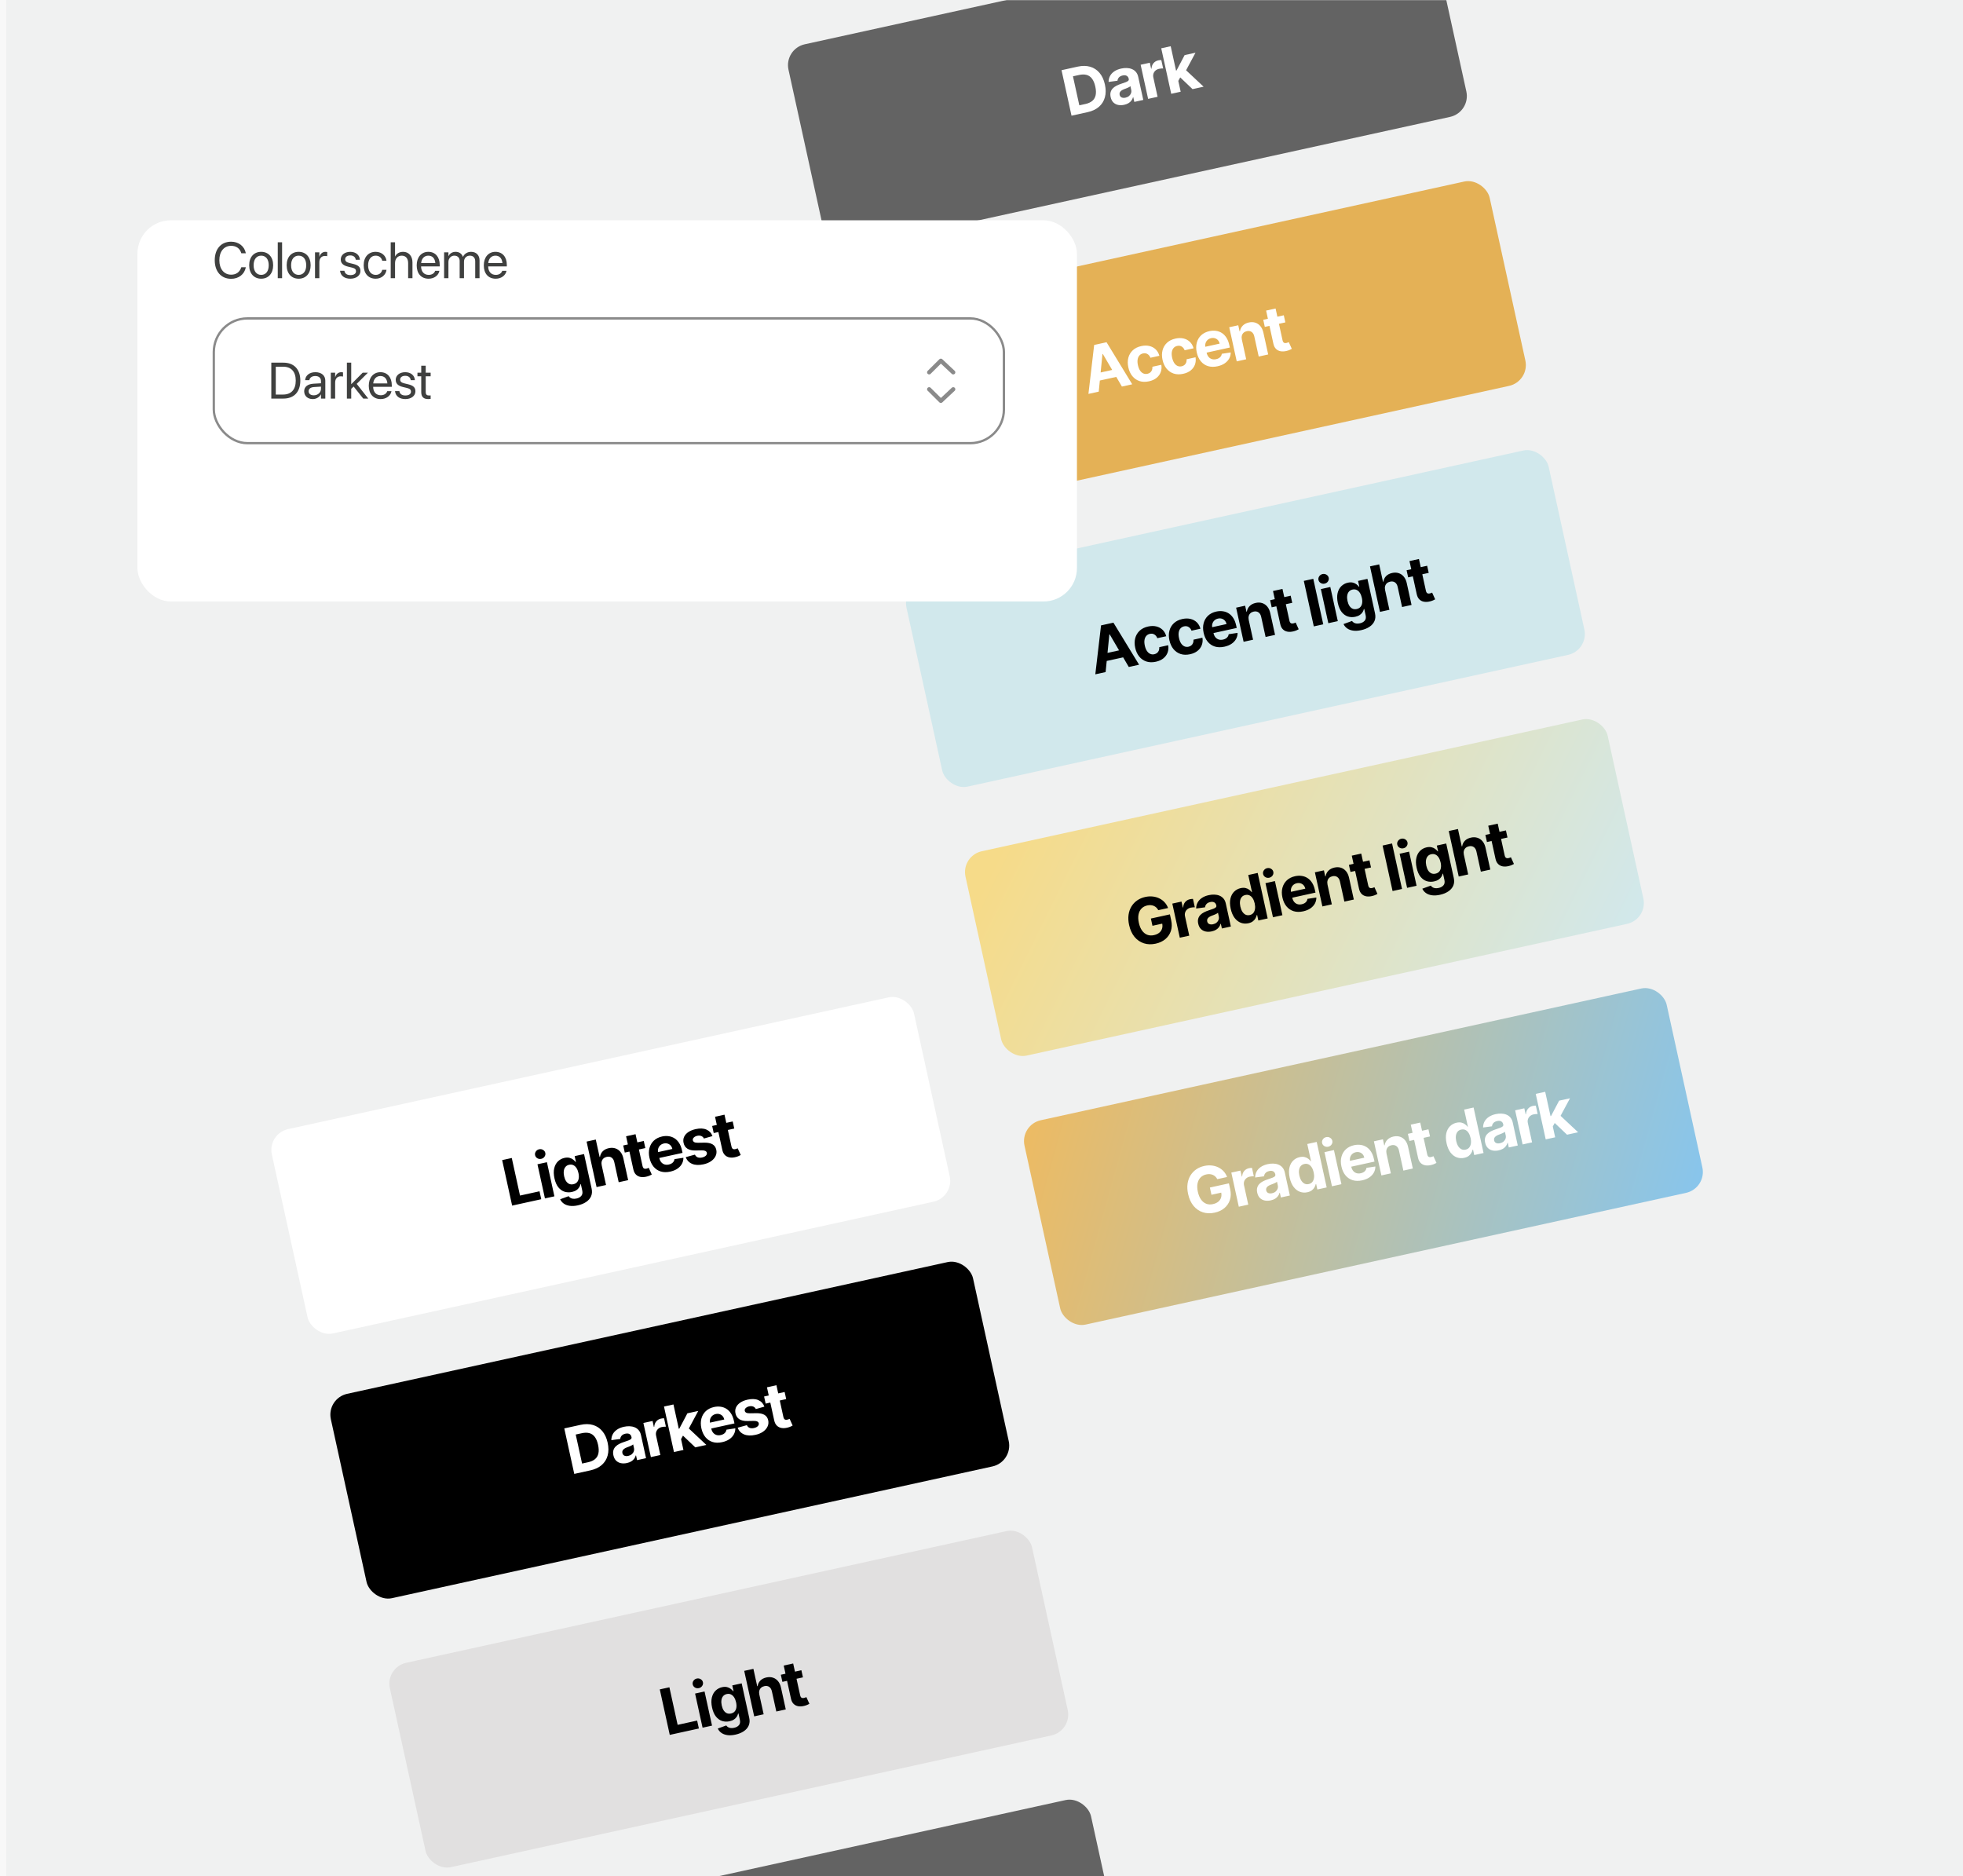 <svg width="1557" height="1488" viewBox="0 0 1557 1488" fill="none" xmlns="http://www.w3.org/2000/svg">
<g clip-path="url(#clip0_433_2493)">
<rect width="5416" height="41182" transform="translate(-1956 -3459)" fill="#F8F8F8"/>
<rect x="5" y="-3" width="1552" height="1496" fill="#F0F1F1"/>
<mask id="mask0_433_2493" style="mask-type:alpha" maskUnits="userSpaceOnUse" x="-140" y="0" width="1988" height="1490">
<rect x="-140" width="1988" height="1489.5" fill="#FAF9F9"/>
</mask>
<g mask="url(#mask0_433_2493)">
<rect x="621.781" y="38.749" width="521.474" height="165.923" rx="16.931" transform="rotate(-12.373 621.781 38.749)" fill="#636363"/>
<rect x="715.381" y="465.423" width="521.474" height="165.923" rx="16.931" transform="rotate(-12.373 715.381 465.423)" fill="#D1E8EC"/>
<rect x="668.581" y="252.086" width="521.474" height="165.923" rx="16.931" transform="rotate(-12.373 668.581 252.086)" fill="#E4B156"/>
<rect x="808.981" y="892.093" width="521.474" height="165.923" rx="16.931" transform="rotate(-12.373 808.981 892.093)" fill="url(#paint0_linear_433_2493)"/>
<rect x="762.181" y="678.756" width="521.474" height="165.923" rx="16.931" transform="rotate(-12.373 762.181 678.756)" fill="url(#paint1_linear_433_2493)"/>
<path d="M862.688 88.94L849.897 91.746L841.981 55.664L854.878 52.834C858.507 52.038 861.79 52.075 864.726 52.945C867.66 53.804 870.126 55.423 872.126 57.804C874.137 60.182 875.554 63.244 876.376 66.991C877.2 70.749 877.198 74.135 876.37 77.148C875.553 80.159 873.982 82.677 871.656 84.701C869.342 86.723 866.352 88.136 862.688 88.94ZM856.092 83.536L860.937 82.473C863.192 81.978 865.001 81.163 866.365 80.027C867.737 78.876 868.626 77.37 869.03 75.509C869.443 73.633 869.355 71.35 868.765 68.66C868.18 65.994 867.308 63.902 866.15 62.383C865.004 60.862 863.574 59.87 861.86 59.409C860.146 58.948 858.162 58.965 855.907 59.46L851.044 60.526L856.092 83.536ZM891.696 83.112C889.969 83.491 888.365 83.529 886.883 83.226C885.398 82.912 884.132 82.247 883.085 81.234C882.047 80.206 881.332 78.799 880.94 77.014C880.61 75.51 880.609 74.187 880.937 73.044C881.265 71.901 881.837 70.914 882.651 70.083C883.466 69.252 884.444 68.545 885.584 67.962C886.736 67.377 887.967 66.873 889.278 66.45C890.816 65.941 892.051 65.51 892.983 65.157C893.913 64.793 894.563 64.417 894.933 64.028C895.303 63.639 895.425 63.157 895.299 62.581L895.275 62.475C895.031 61.36 894.489 60.574 893.65 60.117C892.823 59.659 891.77 59.57 890.489 59.851C889.139 60.147 888.13 60.682 887.462 61.456C886.792 62.219 886.426 63.075 886.364 64.024L879.298 64.983C879.29 63.262 879.671 61.688 880.442 60.264C881.21 58.827 882.34 57.607 883.831 56.602C885.331 55.584 887.161 54.838 889.322 54.364C890.826 54.034 892.303 53.894 893.755 53.945C895.218 53.994 896.565 54.27 897.797 54.776C899.04 55.279 900.1 56.044 900.977 57.07C901.852 58.084 902.466 59.396 902.819 61.005L906.823 79.258L899.706 80.819L898.882 77.067L898.671 77.113C898.422 78.054 898.004 78.927 897.418 79.733C896.829 80.527 896.063 81.218 895.121 81.806C894.177 82.383 893.035 82.818 891.696 83.112ZM892.709 77.461C893.813 77.218 894.74 76.787 895.491 76.167C896.238 75.535 896.77 74.791 897.087 73.933C897.404 73.076 897.458 72.172 897.249 71.22L896.619 68.348C896.418 68.553 896.126 68.764 895.743 68.984C895.369 69.189 894.942 69.4 894.46 69.616C893.975 69.821 893.49 70.02 893.002 70.213C892.513 70.394 892.069 70.559 891.671 70.708C890.818 71.031 890.094 71.405 889.498 71.831C888.902 72.257 888.475 72.751 888.216 73.312C887.955 73.862 887.902 74.489 888.057 75.194C888.281 76.216 888.822 76.916 889.681 77.294C890.548 77.657 891.558 77.713 892.709 77.461ZM910.662 78.416L904.725 51.354L912.002 49.758L913.037 54.48L913.319 54.418C913.444 52.63 913.994 51.18 914.969 50.067C915.941 48.943 917.184 48.215 918.7 47.882C919.075 47.8 919.486 47.734 919.931 47.686C920.376 47.638 920.772 47.618 921.118 47.629L922.579 54.288C922.204 54.26 921.696 54.273 921.055 54.327C920.415 54.382 919.836 54.465 919.319 54.579C918.215 54.821 917.281 55.278 916.518 55.95C915.763 56.608 915.226 57.416 914.907 58.372C914.599 59.326 914.566 60.355 914.809 61.459L918.167 76.769L910.662 78.416ZM934.07 65.119L932.113 56.112L933.205 55.872L939.62 43.699L948.236 41.809L939.574 57.965L937.794 58.355L934.07 65.119ZM928.978 74.398L921.063 38.315L928.568 36.669L936.483 72.751L928.978 74.398ZM945.892 70.687L935.342 60.648L939.183 54.247L954.683 68.759L945.892 70.687Z" fill="white"/>
<path d="M876.95 533.017L868.775 534.811L873.316 495.996L883.147 493.839L903.501 527.193L895.326 528.986L880.181 503.132L879.899 503.194L876.95 533.017ZM873.328 518.947L892.637 514.711L893.944 520.666L874.634 524.902L873.328 518.947ZM916.801 524.829C914.03 525.437 911.516 525.373 909.262 524.636C907.017 523.885 905.129 522.576 903.599 520.708C902.081 518.837 901.021 516.534 900.421 513.797C899.813 511.025 899.814 508.477 900.424 506.151C901.044 503.812 902.217 501.837 903.944 500.227C905.669 498.605 907.9 497.494 910.636 496.894C912.997 496.376 915.159 496.351 917.12 496.82C919.082 497.288 920.75 498.184 922.123 499.508C923.497 500.831 924.466 502.527 925.03 504.595L917.948 506.148C917.452 504.841 916.685 503.871 915.647 503.237C914.619 502.588 913.417 502.415 912.043 502.716C910.88 502.971 909.934 503.511 909.204 504.336C908.483 505.147 908.013 506.204 907.794 507.508C907.576 508.811 907.653 510.315 908.027 512.018C908.405 513.745 908.962 515.161 909.698 516.268C910.444 517.372 911.322 518.146 912.33 518.59C913.339 519.033 914.424 519.127 915.587 518.872C916.445 518.684 917.175 518.339 917.779 517.837C918.395 517.333 918.852 516.697 919.152 515.93C919.461 515.148 919.581 514.266 919.513 513.284L926.596 511.73C926.932 513.823 926.767 515.767 926.103 517.563C925.447 519.344 924.335 520.868 922.766 522.136C921.198 523.403 919.209 524.301 916.801 524.829ZM943.936 518.877C941.164 519.485 938.65 519.42 936.396 518.684C934.151 517.933 932.263 516.624 930.733 514.756C929.215 512.885 928.156 510.581 927.555 507.845C926.947 505.073 926.948 502.524 927.558 500.199C928.178 497.86 929.351 495.885 931.078 494.275C932.803 492.653 935.034 491.542 937.771 490.942C940.131 490.424 942.293 490.399 944.254 490.867C946.216 491.336 947.884 492.232 949.257 493.555C950.631 494.879 951.6 496.575 952.165 498.642L945.082 500.196C944.586 498.889 943.819 497.918 942.781 497.284C941.753 496.636 940.551 496.462 939.177 496.764C938.014 497.019 937.068 497.559 936.338 498.384C935.617 499.194 935.147 500.252 934.928 501.555C934.71 502.859 934.787 504.362 935.161 506.065C935.539 507.792 936.096 509.209 936.832 510.315C937.579 511.42 938.456 512.193 939.465 512.637C940.473 513.081 941.558 513.175 942.721 512.92C943.579 512.732 944.309 512.387 944.913 511.885C945.529 511.381 945.987 510.745 946.286 509.977C946.595 509.196 946.715 508.314 946.647 507.331L953.73 505.778C954.066 507.87 953.901 509.815 953.237 511.61C952.581 513.391 951.469 514.916 949.9 516.183C948.332 517.45 946.343 518.348 943.936 518.877ZM971.175 512.901C968.392 513.512 965.872 513.473 963.616 512.786C961.369 512.085 959.478 510.814 957.941 508.972C956.402 507.118 955.319 504.764 954.693 501.91C954.082 499.126 954.087 496.565 954.706 494.225C955.326 491.886 956.487 489.913 958.191 488.309C959.907 486.701 962.092 485.606 964.746 485.024C966.531 484.632 968.257 484.555 969.921 484.793C971.596 485.017 973.133 485.572 974.534 486.459C975.947 487.343 977.166 488.578 978.19 490.163C979.213 491.736 979.976 493.674 980.481 495.976L980.933 498.037L958.082 503.05L957.062 498.399L972.848 494.936C972.611 493.855 972.166 492.949 971.513 492.219C970.861 491.488 970.066 490.979 969.129 490.692C968.201 490.391 967.191 490.36 966.099 490.6C964.959 490.849 964.007 491.335 963.242 492.057C962.486 492.765 961.958 493.613 961.658 494.602C961.356 495.579 961.316 496.604 961.538 497.675L962.509 502.097C962.802 503.436 963.303 504.539 964.01 505.406C964.729 506.27 965.604 506.866 966.636 507.193C967.669 507.521 968.813 507.547 970.07 507.271C970.904 507.088 971.641 506.803 972.283 506.416C972.924 506.029 973.44 505.547 973.83 504.969C974.221 504.391 974.47 503.733 974.579 502.995L981.621 501.93C981.635 503.675 981.232 505.29 980.413 506.775C979.603 508.245 978.416 509.515 976.853 510.584C975.3 511.639 973.407 512.411 971.175 512.901ZM990.467 491.717L993.899 507.362L986.394 509.008L980.457 481.947L987.61 480.378L988.658 485.152L988.975 485.083C989.229 483.377 989.96 481.912 991.168 480.687C992.374 479.449 993.981 478.611 995.99 478.17C997.869 477.758 999.598 477.809 1001.18 478.325C1002.75 478.841 1004.1 479.777 1005.21 481.134C1006.32 482.479 1007.1 484.203 1007.56 486.305L1011.34 503.536L1003.84 505.182L1000.35 489.29C999.998 487.632 999.292 486.432 998.231 485.693C997.167 484.941 995.884 484.73 994.38 485.06C993.37 485.282 992.525 485.695 991.845 486.299C991.177 486.901 990.717 487.667 990.466 488.596C990.223 489.511 990.224 490.552 990.467 491.717ZM1023.73 472.454L1024.97 478.092L1008.67 481.667L1007.43 476.029L1023.73 472.454ZM1009.71 468.734L1017.22 467.087L1022.75 492.317C1022.9 493.01 1023.13 493.527 1023.42 493.868C1023.72 494.198 1024.07 494.397 1024.48 494.468C1024.9 494.535 1025.36 494.514 1025.87 494.403C1026.22 494.326 1026.57 494.219 1026.9 494.083C1027.24 493.935 1027.5 493.823 1027.68 493.747L1030.09 499.073C1029.74 499.273 1029.24 499.524 1028.59 499.826C1027.94 500.14 1027.14 500.421 1026.17 500.67C1024.38 501.138 1022.74 501.245 1021.26 500.991C1019.78 500.736 1018.54 500.109 1017.54 499.111C1016.53 498.113 1015.84 496.726 1015.46 494.95L1009.71 468.734ZM1041.66 459.066L1049.57 495.148L1042.07 496.795L1034.15 460.713L1041.66 459.066ZM1053.6 494.265L1047.67 467.203L1055.17 465.557L1061.11 492.618L1053.6 494.265ZM1050.67 462.888C1049.55 463.132 1048.52 462.972 1047.56 462.408C1046.6 461.829 1046.01 461.016 1045.78 459.971C1045.56 458.937 1045.76 457.964 1046.38 457.052C1047.01 456.125 1047.89 455.539 1049 455.294C1050.12 455.049 1051.15 455.217 1052.11 455.796C1053.07 456.36 1053.66 457.16 1053.89 458.193C1054.12 459.238 1053.92 460.225 1053.28 461.152C1052.66 462.064 1051.79 462.643 1050.67 462.888ZM1079.68 499.772C1077.25 500.306 1075.09 500.428 1073.2 500.14C1071.33 499.861 1069.76 499.264 1068.49 498.349C1067.22 497.434 1066.27 496.299 1065.65 494.945L1072.39 492.488C1072.72 492.982 1073.17 493.414 1073.73 493.783C1074.29 494.152 1074.98 494.396 1075.79 494.513C1076.62 494.639 1077.58 494.582 1078.67 494.342C1080.3 493.984 1081.56 493.29 1082.44 492.259C1083.34 491.238 1083.58 489.799 1083.18 487.943L1082.09 482.993L1081.77 483.062C1081.61 483.886 1081.27 484.705 1080.76 485.519C1080.25 486.333 1079.52 487.064 1078.58 487.714C1077.64 488.363 1076.46 488.845 1075.02 489.16C1072.99 489.605 1071.04 489.541 1069.16 488.968C1067.3 488.38 1065.66 487.219 1064.24 485.486C1062.84 483.738 1061.81 481.367 1061.15 478.371C1060.48 475.306 1060.42 472.636 1060.96 470.361C1061.51 468.087 1062.5 466.257 1063.93 464.872C1065.38 463.484 1067.09 462.573 1069.08 462.137C1070.59 461.805 1071.92 461.785 1073.05 462.077C1074.18 462.358 1075.15 462.812 1075.94 463.439C1076.73 464.052 1077.38 464.685 1077.88 465.338L1078.17 465.276L1077.17 460.731L1084.62 459.096L1090.62 486.422C1091.12 488.724 1090.98 490.774 1090.19 492.572C1089.41 494.37 1088.1 495.875 1086.27 497.088C1084.46 498.311 1082.26 499.205 1079.68 499.772ZM1076.16 483C1077.37 482.735 1078.33 482.211 1079.03 481.429C1079.74 480.633 1080.2 479.622 1080.4 478.396C1080.61 477.157 1080.54 475.744 1080.19 474.158C1079.84 472.573 1079.32 471.247 1078.61 470.182C1077.91 469.106 1077.07 468.337 1076.08 467.877C1075.09 467.416 1073.99 467.319 1072.78 467.584C1071.55 467.855 1070.58 468.417 1069.88 469.272C1069.18 470.116 1068.74 471.172 1068.57 472.442C1068.39 473.712 1068.47 475.116 1068.81 476.655C1069.15 478.217 1069.66 479.52 1070.35 480.564C1071.04 481.594 1071.87 482.328 1072.84 482.768C1073.82 483.193 1074.93 483.271 1076.16 483ZM1098.62 467.991L1102.05 483.636L1094.55 485.283L1086.63 449.201L1093.93 447.6L1096.95 461.396L1097.27 461.326C1097.53 459.595 1098.24 458.127 1099.41 456.924C1100.57 455.709 1102.18 454.876 1104.23 454.425C1106.11 454.013 1107.84 454.065 1109.42 454.58C1111 455.081 1112.35 456.01 1113.46 457.367C1114.58 458.71 1115.37 460.439 1115.82 462.556L1119.6 479.787L1112.09 481.433L1108.61 465.542C1108.25 463.871 1107.55 462.666 1106.49 461.926C1105.44 461.184 1104.15 460.98 1102.62 461.315C1101.6 461.539 1100.74 461.955 1100.05 462.562C1099.37 463.167 1098.9 463.935 1098.64 464.867C1098.38 465.784 1098.38 466.826 1098.62 467.991ZM1131.98 448.707L1133.22 454.345L1116.92 457.92L1115.68 452.282L1131.98 448.707ZM1117.96 444.987L1125.47 443.341L1131 468.57C1131.15 469.263 1131.38 469.78 1131.67 470.121C1131.97 470.451 1132.32 470.651 1132.73 470.721C1133.15 470.789 1133.61 470.767 1134.12 470.656C1134.47 470.579 1134.82 470.472 1135.15 470.336C1135.49 470.188 1135.75 470.076 1135.93 470L1138.34 475.326C1137.99 475.526 1137.49 475.777 1136.84 476.079C1136.19 476.393 1135.39 476.674 1134.42 476.923C1132.63 477.391 1130.99 477.498 1129.51 477.245C1128.03 476.989 1126.79 476.362 1125.79 475.364C1124.78 474.366 1124.09 472.979 1123.71 471.203L1117.96 444.987Z" fill="black"/>
<path d="M871.494 310.61L863.319 312.403L867.86 273.589L877.691 271.432L898.045 304.786L889.87 306.579L874.725 280.725L874.444 280.787L871.494 310.61ZM867.872 296.539L887.182 292.303L888.488 298.258L869.179 302.494L867.872 296.539ZM911.346 302.422C908.574 303.03 906.061 302.966 903.806 302.229C901.561 301.478 899.674 300.169 898.143 298.301C896.625 296.43 895.566 294.127 894.965 291.39C894.357 288.618 894.358 286.069 894.969 283.744C895.588 281.405 896.761 279.43 898.489 277.82C900.213 276.198 902.444 275.087 905.181 274.487C907.542 273.969 909.703 273.944 911.665 274.413C913.626 274.881 915.294 275.777 916.668 277.101C918.041 278.424 919.011 280.12 919.575 282.187L912.492 283.741C911.996 282.434 911.229 281.464 910.192 280.829C909.163 280.181 907.962 280.008 906.587 280.309C905.425 280.564 904.478 281.104 903.748 281.929C903.027 282.74 902.557 283.797 902.339 285.101C902.12 286.404 902.197 287.908 902.571 289.611C902.95 291.337 903.507 292.754 904.242 293.861C904.989 294.965 905.867 295.739 906.875 296.182C907.883 296.626 908.969 296.72 910.132 296.465C910.989 296.277 911.72 295.932 912.324 295.43C912.939 294.926 913.397 294.29 913.696 293.522C914.005 292.741 914.125 291.859 914.058 290.876L921.14 289.323C921.476 291.416 921.312 293.36 920.647 295.155C919.991 296.937 918.879 298.461 917.311 299.728C915.742 300.996 913.754 301.894 911.346 302.422ZM938.48 296.469C935.708 297.077 933.195 297.013 930.941 296.277C928.695 295.526 926.808 294.216 925.278 292.348C923.759 290.478 922.7 288.174 922.1 285.437C921.491 282.666 921.493 280.117 922.103 277.792C922.722 275.452 923.895 273.478 925.623 271.868C927.348 270.246 929.578 269.135 932.315 268.534C934.676 268.016 936.837 267.992 938.799 268.46C940.76 268.928 942.428 269.824 943.802 271.148C945.176 272.472 946.145 274.167 946.709 276.235L939.626 277.789C939.13 276.482 938.364 275.511 937.326 274.877C936.297 274.229 935.096 274.055 933.722 274.357C932.559 274.612 931.612 275.152 930.882 275.977C930.161 276.787 929.692 277.844 929.473 279.148C929.254 280.452 929.332 281.955 929.705 283.658C930.084 285.385 930.641 286.802 931.376 287.908C932.123 289.012 933.001 289.786 934.009 290.23C935.017 290.673 936.103 290.768 937.266 290.513C938.123 290.324 938.854 289.98 939.458 289.478C940.073 288.973 940.531 288.337 940.83 287.57C941.139 286.788 941.259 285.906 941.192 284.924L948.274 283.37C948.61 285.463 948.446 287.407 947.781 289.203C947.125 290.984 946.013 292.508 944.445 293.776C942.876 295.043 940.888 295.941 938.48 296.469ZM965.72 290.494C962.936 291.104 960.416 291.066 958.161 290.379C955.914 289.678 954.022 288.406 952.486 286.564C950.946 284.711 949.864 282.357 949.238 279.503C948.627 276.719 948.631 274.157 949.251 271.818C949.87 269.478 951.032 267.506 952.735 265.901C954.451 264.294 956.636 263.199 959.291 262.617C961.076 262.225 962.801 262.148 964.466 262.386C966.14 262.61 967.678 263.165 969.079 264.052C970.491 264.936 971.71 266.171 972.735 267.756C973.757 269.329 974.521 271.266 975.026 273.569L975.478 275.63L952.627 280.643L951.607 275.991L967.393 272.528C967.155 271.448 966.711 270.542 966.058 269.811C965.405 269.08 964.61 268.572 963.673 268.285C962.745 267.983 961.735 267.953 960.643 268.192C959.504 268.442 958.551 268.928 957.787 269.65C957.031 270.357 956.503 271.206 956.203 272.195C955.9 273.172 955.86 274.197 956.083 275.268L957.053 279.69C957.347 281.029 957.847 282.132 958.554 282.999C959.273 283.863 960.149 284.459 961.181 284.786C962.213 285.114 963.357 285.14 964.614 284.864C965.448 284.681 966.186 284.396 966.827 284.009C967.469 283.622 967.985 283.14 968.375 282.562C968.765 281.984 969.015 281.326 969.124 280.588L976.166 279.523C976.179 281.268 975.776 282.883 974.957 284.368C974.147 285.838 972.961 287.108 971.398 288.177C969.844 289.232 967.952 290.004 965.72 290.494ZM985.012 269.31L988.444 284.955L980.938 286.601L975.002 259.54L982.155 257.97L983.202 262.745L983.519 262.675C983.773 260.97 984.504 259.505 985.713 258.279C986.918 257.042 988.526 256.203 990.534 255.763C992.413 255.351 994.142 255.402 995.72 255.918C997.298 256.433 998.642 257.37 999.753 258.726C1000.86 260.072 1001.64 261.795 1002.11 263.898L1005.89 281.128L998.38 282.775L994.894 266.883C994.543 265.225 993.836 264.025 992.775 263.285C991.712 262.534 990.428 262.323 988.925 262.653C987.915 262.874 987.07 263.288 986.39 263.892C985.722 264.494 985.262 265.26 985.01 266.189C984.768 267.104 984.768 268.144 985.012 269.31ZM1018.27 250.047L1019.51 255.685L1003.21 259.26L1001.98 253.622L1018.27 250.047ZM1004.25 246.327L1011.76 244.68L1017.29 269.91C1017.45 270.603 1017.67 271.12 1017.97 271.461C1018.26 271.79 1018.61 271.99 1019.02 272.06C1019.44 272.128 1019.91 272.107 1020.41 271.996C1020.76 271.919 1021.11 271.812 1021.45 271.676C1021.79 271.528 1022.04 271.416 1022.22 271.339L1024.63 276.666C1024.28 276.865 1023.78 277.116 1023.13 277.419C1022.49 277.732 1021.68 278.014 1020.72 278.263C1018.92 278.73 1017.28 278.837 1015.8 278.584C1014.33 278.329 1013.09 277.702 1012.08 276.704C1011.08 275.706 1010.38 274.319 1010.01 272.543L1004.25 246.327Z" fill="white"/>
<path d="M965.535 935.194C965.1 934.391 964.587 933.709 963.997 933.149C963.403 932.578 962.734 932.134 961.987 931.817C961.25 931.487 960.443 931.288 959.567 931.222C958.702 931.153 957.776 931.227 956.79 931.443C954.946 931.848 953.425 932.661 952.229 933.884C951.044 935.104 950.256 936.675 949.864 938.595C949.47 940.503 949.549 942.714 950.101 945.228C950.652 947.741 951.503 949.795 952.653 951.389C953.803 952.984 955.178 954.092 956.779 954.713C958.378 955.322 960.129 955.418 962.032 955.001C963.758 954.622 965.165 953.994 966.253 953.115C967.35 952.222 968.097 951.141 968.496 949.871C968.906 948.599 968.943 947.194 968.605 945.655L970.206 945.544L960.903 947.585L959.643 941.842L974.742 938.529L975.739 943.075C976.435 946.246 976.363 949.118 975.524 951.69C974.683 954.251 973.222 956.406 971.144 958.154C969.063 959.891 966.507 961.092 963.477 961.757C960.094 962.499 956.959 962.405 954.071 961.475C951.181 960.533 948.716 958.839 946.678 956.393C944.648 953.933 943.216 950.8 942.382 946.995C941.74 944.07 941.591 941.37 941.934 938.894C942.286 936.404 943.057 934.191 944.245 932.256C945.433 930.321 946.958 928.713 948.819 927.43C950.679 926.148 952.802 925.246 955.186 924.722C957.23 924.274 959.198 924.156 961.092 924.369C962.982 924.57 964.727 925.061 966.327 925.842C967.938 926.622 969.342 927.662 970.538 928.963C971.732 930.252 972.648 931.762 973.287 933.493L965.535 935.194ZM982.583 957.048L976.647 929.986L983.923 928.39L984.959 933.112L985.241 933.05C985.365 931.262 985.915 929.812 986.89 928.7C987.862 927.575 989.106 926.847 990.621 926.515C990.997 926.432 991.407 926.367 991.852 926.318C992.297 926.27 992.693 926.251 993.04 926.261L994.501 932.921C994.125 932.892 993.617 932.905 992.977 932.96C992.336 933.014 991.757 933.098 991.241 933.211C990.136 933.453 989.203 933.911 988.439 934.583C987.685 935.241 987.148 936.048 986.828 937.004C986.52 937.958 986.488 938.987 986.73 940.091L990.089 955.402L982.583 957.048ZM1007.95 952.018C1006.23 952.397 1004.62 952.435 1003.14 952.132C1001.66 951.818 1000.39 951.154 999.342 950.14C998.304 949.112 997.589 947.706 997.197 945.92C996.868 944.417 996.867 943.094 997.195 941.951C997.522 940.808 998.094 939.821 998.909 938.989C999.723 938.158 1000.7 937.451 1001.84 936.869C1002.99 936.284 1004.22 935.78 1005.54 935.357C1007.07 934.847 1008.31 934.416 1009.24 934.064C1010.17 933.7 1010.82 933.323 1011.19 932.934C1011.56 932.545 1011.68 932.063 1011.56 931.488L1011.53 931.382C1011.29 930.266 1010.75 929.48 1009.91 929.024C1009.08 928.565 1008.03 928.476 1006.75 928.757C1005.4 929.053 1004.39 929.589 1003.72 930.363C1003.05 931.125 1002.68 931.981 1002.62 932.931L995.556 933.89C995.547 932.168 995.928 930.595 996.699 929.17C997.467 927.733 998.597 926.513 1000.09 925.509C1001.59 924.49 1003.42 923.744 1005.58 923.27C1007.08 922.94 1008.56 922.801 1010.01 922.852C1011.48 922.9 1012.82 923.177 1014.05 923.682C1015.3 924.185 1016.36 924.95 1017.23 925.976C1018.11 926.991 1018.72 928.302 1019.08 929.912L1023.08 948.164L1015.96 949.726L1015.14 945.973L1014.93 946.019C1014.68 946.96 1014.26 947.834 1013.67 948.639C1013.09 949.433 1012.32 950.125 1011.38 950.713C1010.43 951.289 1009.29 951.725 1007.95 952.018ZM1008.97 946.367C1010.07 946.125 1011 945.694 1011.75 945.073C1012.5 944.442 1013.03 943.697 1013.34 942.84C1013.66 941.982 1013.72 941.078 1013.51 940.127L1012.88 937.255C1012.67 937.459 1012.38 937.671 1012 937.89C1011.63 938.095 1011.2 938.306 1010.72 938.523C1010.23 938.727 1009.75 938.926 1009.26 939.119C1008.77 939.3 1008.33 939.466 1007.93 939.614C1007.08 939.937 1006.35 940.311 1005.76 940.737C1005.16 941.164 1004.73 941.657 1004.47 942.219C1004.21 942.769 1004.16 943.396 1004.31 944.1C1004.54 945.122 1005.08 945.822 1005.94 946.2C1006.81 946.564 1007.82 946.619 1008.97 946.367ZM1036.99 945.575C1034.93 946.026 1032.95 945.906 1031.05 945.215C1029.16 944.509 1027.5 943.23 1026.08 941.376C1024.66 939.509 1023.62 937.065 1022.95 934.047C1022.27 930.946 1022.21 928.258 1022.76 925.984C1023.3 923.698 1024.29 921.862 1025.72 920.477C1027.16 919.077 1028.87 918.16 1030.86 917.724C1032.37 917.392 1033.69 917.373 1034.82 917.669C1035.95 917.949 1036.91 918.403 1037.7 919.03C1038.5 919.643 1039.14 920.277 1039.63 920.933L1039.86 920.883L1036.89 907.317L1044.37 905.674L1052.29 941.757L1044.89 943.38L1043.94 939.046L1043.62 939.115C1043.43 939.944 1043.1 940.8 1042.62 941.681C1042.14 942.549 1041.45 943.335 1040.53 944.041C1039.62 944.744 1038.44 945.256 1036.99 945.575ZM1038.06 939.081C1039.27 938.815 1040.22 938.262 1040.91 937.422C1041.6 936.567 1042.04 935.491 1042.23 934.195C1042.42 932.897 1042.34 931.443 1041.99 929.834C1041.64 928.224 1041.11 926.876 1040.4 925.787C1039.7 924.699 1038.85 923.924 1037.86 923.464C1036.87 923.003 1035.78 922.906 1034.57 923.171C1033.33 923.442 1032.37 924.005 1031.67 924.86C1030.97 925.715 1030.53 926.783 1030.36 928.065C1030.18 929.346 1030.27 930.768 1030.61 932.33C1030.96 933.904 1031.48 935.248 1032.18 936.363C1032.89 937.463 1033.73 938.262 1034.72 938.76C1035.71 939.244 1036.82 939.351 1038.06 939.081ZM1056.48 940.838L1050.54 913.777L1058.04 912.13L1063.98 939.192L1056.48 940.838ZM1053.54 909.461C1052.43 909.706 1051.39 909.546 1050.43 908.981C1049.48 908.402 1048.89 907.59 1048.66 906.544C1048.43 905.511 1048.63 904.538 1049.25 903.625C1049.89 902.698 1050.76 902.112 1051.88 901.868C1052.99 901.623 1054.03 901.79 1054.98 902.369C1055.94 902.934 1056.53 903.733 1056.76 904.767C1056.99 905.812 1056.79 906.798 1056.15 907.725C1055.53 908.638 1054.66 909.216 1053.54 909.461ZM1080.46 936.131C1077.67 936.742 1075.15 936.704 1072.9 936.017C1070.65 935.316 1068.76 934.044 1067.22 932.202C1065.68 930.348 1064.6 927.994 1063.98 925.14C1063.36 922.357 1063.37 919.795 1063.99 917.456C1064.61 915.116 1065.77 913.144 1067.47 911.539C1069.19 909.932 1071.37 908.837 1074.03 908.254C1075.81 907.863 1077.54 907.786 1079.2 908.024C1080.88 908.248 1082.42 908.803 1083.82 909.69C1085.23 910.574 1086.45 911.808 1087.47 913.393C1088.49 914.966 1089.26 916.904 1089.76 919.206L1090.22 921.268L1067.36 926.28L1066.34 921.629L1082.13 918.166C1081.89 917.086 1081.45 916.18 1080.8 915.449C1080.14 914.718 1079.35 914.209 1078.41 913.922C1077.48 913.621 1076.47 913.59 1075.38 913.83C1074.24 914.08 1073.29 914.566 1072.52 915.288C1071.77 915.995 1071.24 916.843 1070.94 917.832C1070.64 918.81 1070.6 919.834 1070.82 920.906L1071.79 925.328C1072.08 926.667 1072.58 927.77 1073.29 928.636C1074.01 929.5 1074.89 930.096 1075.92 930.424C1076.95 930.751 1078.1 930.777 1079.35 930.502C1080.19 930.319 1080.92 930.034 1081.56 929.647C1082.21 929.26 1082.72 928.777 1083.11 928.199C1083.5 927.621 1083.75 926.963 1083.86 926.225L1090.9 925.161C1090.92 926.906 1090.51 928.521 1089.69 930.005C1088.88 931.476 1087.7 932.746 1086.14 933.815C1084.58 934.87 1082.69 935.642 1080.46 936.131ZM1099.75 914.947L1103.18 930.592L1095.68 932.239L1089.74 905.177L1096.89 903.608L1097.94 908.383L1098.26 908.313C1098.51 906.608 1099.24 905.142 1100.45 903.917C1101.66 902.68 1103.26 901.841 1105.27 901.4C1107.15 900.988 1108.88 901.04 1110.46 901.555C1112.04 902.071 1113.38 903.007 1114.49 904.364C1115.6 905.709 1116.38 907.433 1116.84 909.535L1120.62 926.766L1113.12 928.413L1109.63 912.521C1109.28 910.862 1108.57 909.663 1107.51 908.923C1106.45 908.172 1105.17 907.961 1103.66 908.29C1102.65 908.512 1101.81 908.925 1101.13 909.53C1100.46 910.132 1100 910.898 1099.75 911.827C1099.51 912.742 1099.51 913.782 1099.75 914.947ZM1133.01 895.684L1134.25 901.322L1117.95 904.897L1116.71 899.259L1133.01 895.684ZM1118.99 891.964L1126.5 890.318L1132.03 915.547C1132.18 916.24 1132.41 916.757 1132.71 917.099C1133 917.428 1133.35 917.628 1133.76 917.698C1134.18 917.766 1134.64 917.744 1135.15 917.633C1135.5 917.556 1135.85 917.449 1136.19 917.313C1136.52 917.166 1136.78 917.054 1136.96 916.977L1139.37 922.303C1139.02 922.503 1138.52 922.754 1137.87 923.056C1137.23 923.37 1136.42 923.652 1135.45 923.901C1133.66 924.368 1132.02 924.475 1130.54 924.222C1129.07 923.966 1127.83 923.339 1126.82 922.341C1125.81 921.344 1125.12 919.957 1124.74 918.18L1118.99 891.964ZM1161.42 918.278C1159.36 918.729 1157.39 918.609 1155.49 917.918C1153.6 917.212 1151.94 915.933 1150.51 914.079C1149.09 912.212 1148.05 909.769 1147.39 906.75C1146.71 903.649 1146.64 900.962 1147.19 898.687C1147.73 896.401 1148.72 894.565 1150.15 893.18C1151.59 891.78 1153.31 890.863 1155.29 890.428C1156.81 890.095 1158.13 890.077 1159.25 890.372C1160.38 890.653 1161.34 891.107 1162.13 891.733C1162.93 892.346 1163.58 892.98 1164.07 893.636L1164.29 893.586L1161.32 880.02L1168.81 878.378L1176.72 914.46L1169.32 916.083L1168.37 911.749L1168.05 911.819C1167.87 912.648 1167.53 913.503 1167.05 914.385C1166.57 915.252 1165.88 916.038 1164.96 916.744C1164.06 917.447 1162.88 917.959 1161.42 918.278ZM1162.49 911.784C1163.7 911.518 1164.65 910.965 1165.34 910.125C1166.04 909.27 1166.48 908.194 1166.66 906.898C1166.86 905.6 1166.78 904.146 1166.42 902.537C1166.07 900.928 1165.54 899.579 1164.83 898.49C1164.13 897.402 1163.28 896.628 1162.29 896.167C1161.31 895.707 1160.21 895.609 1159 895.875C1157.76 896.145 1156.8 896.708 1156.1 897.563C1155.4 898.418 1154.96 899.486 1154.79 900.768C1154.62 902.049 1154.7 903.471 1155.04 905.034C1155.39 906.607 1155.91 907.952 1156.61 909.066C1157.32 910.166 1158.17 910.965 1159.15 911.464C1160.14 911.948 1161.25 912.054 1162.49 911.784ZM1188.74 912.36C1187.01 912.738 1185.41 912.776 1183.92 912.474C1182.44 912.159 1181.17 911.495 1180.13 910.481C1179.09 909.453 1178.37 908.047 1177.98 906.261C1177.65 904.758 1177.65 903.435 1177.98 902.292C1178.31 901.149 1178.88 900.162 1179.69 899.331C1180.51 898.499 1181.48 897.793 1182.62 897.21C1183.78 896.625 1185.01 896.121 1186.32 895.698C1187.86 895.188 1189.09 894.757 1190.02 894.405C1190.95 894.041 1191.6 893.665 1191.97 893.276C1192.34 892.887 1192.47 892.404 1192.34 891.829L1192.32 891.723C1192.07 890.607 1191.53 889.821 1190.69 889.365C1189.86 888.906 1188.81 888.817 1187.53 889.098C1186.18 889.395 1185.17 889.93 1184.5 890.704C1183.83 891.467 1183.47 892.323 1183.4 893.272L1176.34 894.231C1176.33 892.509 1176.71 890.936 1177.48 889.511C1178.25 888.075 1179.38 886.854 1180.87 885.85C1182.37 884.832 1184.2 884.085 1186.36 883.611C1187.87 883.281 1189.34 883.142 1190.8 883.193C1192.26 883.241 1193.61 883.518 1194.84 884.024C1196.08 884.527 1197.14 885.291 1198.02 886.317C1198.89 887.332 1199.51 888.644 1199.86 890.253L1203.86 908.505L1196.75 910.067L1195.92 906.314L1195.71 906.361C1195.46 907.302 1195.05 908.175 1194.46 908.981C1193.87 909.775 1193.1 910.466 1192.16 911.054C1191.22 911.631 1190.08 912.066 1188.74 912.36ZM1189.75 906.708C1190.85 906.466 1191.78 906.035 1192.53 905.415C1193.28 904.783 1193.81 904.038 1194.13 903.181C1194.44 902.324 1194.5 901.419 1194.29 900.468L1193.66 897.596C1193.46 897.8 1193.17 898.012 1192.78 898.231C1192.41 898.437 1191.98 898.647 1191.5 898.864C1191.02 899.069 1190.53 899.267 1190.04 899.46C1189.55 899.642 1189.11 899.807 1188.71 899.956C1187.86 900.278 1187.13 900.653 1186.54 901.079C1185.94 901.505 1185.52 901.999 1185.26 902.56C1185 903.11 1184.94 903.737 1185.1 904.442C1185.32 905.464 1185.86 906.164 1186.72 906.542C1187.59 906.905 1188.6 906.961 1189.75 906.708ZM1207.7 907.663L1201.77 880.602L1209.04 879.005L1210.08 883.727L1210.36 883.665C1210.49 881.878 1211.03 880.427 1212.01 879.315C1212.98 878.191 1214.23 877.462 1215.74 877.13C1216.12 877.047 1216.53 876.982 1216.97 876.934C1217.42 876.885 1217.81 876.866 1218.16 876.876L1219.62 883.536C1219.24 883.508 1218.74 883.521 1218.1 883.575C1217.46 883.629 1216.88 883.713 1216.36 883.826C1215.26 884.069 1214.32 884.526 1213.56 885.198C1212.8 885.856 1212.27 886.663 1211.95 887.62C1211.64 888.574 1211.61 889.603 1211.85 890.707L1215.21 906.017L1207.7 907.663ZM1231.11 894.366L1229.15 885.359L1230.25 885.12L1236.66 872.947L1245.28 871.057L1236.61 887.213L1234.84 887.603L1231.11 894.366ZM1226.02 903.645L1218.1 867.563L1225.61 865.917L1233.52 901.999L1226.02 903.645ZM1242.93 899.935L1232.38 889.895L1236.22 883.495L1251.72 898.006L1242.93 899.935Z" fill="white"/>
<path d="M918.735 721.857C918.3 721.054 917.787 720.372 917.197 719.812C916.604 719.241 915.934 718.797 915.187 718.48C914.45 718.15 913.643 717.951 912.767 717.885C911.902 717.816 910.977 717.89 909.99 718.106C908.146 718.511 906.626 719.325 905.429 720.547C904.244 721.767 903.456 723.338 903.064 725.258C902.671 727.166 902.749 729.377 903.301 731.891C903.852 734.404 904.703 736.458 905.853 738.053C907.003 739.647 908.378 740.755 909.98 741.376C911.578 741.986 913.329 742.082 915.232 741.664C916.958 741.285 918.365 740.657 919.453 739.778C920.55 738.885 921.297 737.804 921.696 736.534C922.106 735.263 922.143 733.857 921.805 732.319L923.406 732.208L914.104 734.248L912.844 728.505L927.942 725.192L928.94 729.738C929.635 732.909 929.564 735.781 928.724 738.353C927.883 740.914 926.423 743.069 924.344 744.817C922.263 746.554 919.707 747.755 916.677 748.42C913.294 749.162 910.159 749.068 907.271 748.138C904.381 747.196 901.916 745.502 899.878 743.056C897.849 740.596 896.417 737.463 895.582 733.658C894.94 730.733 894.791 728.033 895.134 725.557C895.487 723.067 896.257 720.854 897.445 718.919C898.633 716.984 900.158 715.376 902.019 714.094C903.88 712.811 906.002 711.909 908.386 711.386C910.43 710.937 912.399 710.819 914.292 711.032C916.183 711.233 917.928 711.724 919.527 712.506C921.138 713.285 922.542 714.325 923.739 715.626C924.933 716.915 925.849 718.425 926.487 720.157L918.735 721.857ZM935.783 743.711L929.847 716.65L937.123 715.053L938.159 719.775L938.441 719.713C938.566 717.925 939.115 716.475 940.09 715.363C941.062 714.238 942.306 713.51 943.821 713.178C944.197 713.095 944.607 713.03 945.052 712.981C945.497 712.933 945.893 712.914 946.24 712.924L947.701 719.584C947.325 719.555 946.817 719.568 946.177 719.623C945.536 719.677 944.958 719.761 944.441 719.874C943.337 720.116 942.403 720.574 941.639 721.246C940.885 721.904 940.348 722.711 940.028 723.667C939.721 724.621 939.688 725.65 939.93 726.754L943.289 742.065L935.783 743.711ZM961.153 738.681C959.427 739.06 957.822 739.098 956.34 738.795C954.855 738.481 953.589 737.817 952.542 736.803C951.504 735.775 950.789 734.369 950.398 732.583C950.068 731.08 950.067 729.757 950.395 728.614C950.723 727.471 951.294 726.484 952.109 725.652C952.924 724.821 953.901 724.114 955.041 723.532C956.193 722.947 957.425 722.443 958.735 722.02C960.273 721.51 961.508 721.079 962.44 720.727C963.37 720.363 964.02 719.986 964.39 719.597C964.76 719.208 964.882 718.726 964.756 718.151L964.733 718.045C964.488 716.929 963.946 716.143 963.108 715.687C962.281 715.228 961.227 715.139 959.947 715.42C958.596 715.716 957.587 716.252 956.92 717.026C956.25 717.788 955.884 718.644 955.821 719.594L948.756 720.553C948.747 718.831 949.129 717.258 949.899 715.833C950.668 714.396 951.797 713.176 953.288 712.172C954.788 711.153 956.619 710.407 958.78 709.933C960.283 709.603 961.761 709.464 963.212 709.515C964.676 709.563 966.023 709.84 967.254 710.345C968.497 710.848 969.557 711.613 970.435 712.639C971.31 713.654 971.924 714.966 972.277 716.575L976.281 734.827L969.163 736.389L968.34 732.636L968.128 732.682C967.879 733.623 967.462 734.497 966.875 735.302C966.286 736.097 965.52 736.788 964.578 737.376C963.634 737.952 962.492 738.388 961.153 738.681ZM962.166 733.03C963.27 732.788 964.198 732.357 964.948 731.737C965.696 731.105 966.228 730.36 966.545 729.503C966.861 728.645 966.915 727.741 966.707 726.79L966.077 723.918C965.875 724.122 965.583 724.334 965.2 724.553C964.827 724.758 964.399 724.969 963.917 725.186C963.433 725.39 962.947 725.589 962.46 725.782C961.97 725.964 961.526 726.129 961.128 726.278C960.276 726.6 959.551 726.974 958.955 727.401C958.36 727.827 957.932 728.32 957.674 728.882C957.413 729.432 957.36 730.059 957.514 730.764C957.738 731.785 958.28 732.485 959.138 732.863C960.006 733.227 961.015 733.283 962.166 733.03ZM990.188 732.238C988.132 732.689 986.155 732.569 984.255 731.878C982.364 731.172 980.705 729.893 979.277 728.039C977.857 726.172 976.817 723.728 976.154 720.71C975.474 717.609 975.408 714.921 975.955 712.647C976.5 710.361 977.489 708.525 978.921 707.14C980.362 705.74 982.075 704.823 984.06 704.387C985.575 704.055 986.894 704.036 988.018 704.332C989.15 704.613 990.112 705.066 990.902 705.693C991.701 706.306 992.345 706.94 992.833 707.596L993.062 707.546L990.086 693.98L997.574 692.337L1005.49 728.42L998.09 730.043L997.139 725.709L996.822 725.778C996.635 726.607 996.299 727.463 995.815 728.344C995.341 729.212 994.645 729.998 993.729 730.704C992.825 731.407 991.644 731.919 990.188 732.238ZM991.256 725.744C992.466 725.478 993.416 724.925 994.105 724.085C994.804 723.23 995.245 722.154 995.429 720.858C995.624 719.56 995.545 718.106 995.192 716.497C994.839 714.888 994.309 713.539 993.603 712.45C992.896 711.362 992.049 710.588 991.062 710.127C990.074 709.667 988.976 709.569 987.766 709.834C986.533 710.105 985.567 710.668 984.868 711.523C984.169 712.378 983.733 713.446 983.558 714.728C983.384 716.009 983.468 717.431 983.811 718.993C984.156 720.567 984.679 721.911 985.379 723.026C986.088 724.126 986.934 724.925 987.917 725.424C988.91 725.908 990.023 726.014 991.256 725.744ZM1009.68 727.501L1003.74 700.44L1011.24 698.793L1017.18 725.855L1009.68 727.501ZM1006.74 696.124C1005.63 696.369 1004.59 696.209 1003.63 695.644C1002.68 695.065 1002.09 694.253 1001.86 693.207C1001.63 692.174 1001.83 691.201 1002.45 690.288C1003.09 689.361 1003.96 688.775 1005.08 688.531C1006.19 688.286 1007.23 688.453 1008.18 689.032C1009.14 689.597 1009.74 690.396 1009.96 691.43C1010.19 692.475 1009.99 693.461 1009.36 694.388C1008.73 695.301 1007.86 695.879 1006.74 696.124ZM1033.66 722.794C1030.87 723.405 1028.35 723.367 1026.1 722.68C1023.85 721.979 1021.96 720.707 1020.42 718.865C1018.88 717.011 1017.8 714.658 1017.18 711.803C1016.56 709.02 1016.57 706.458 1017.19 704.119C1017.81 701.779 1018.97 699.807 1020.67 698.202C1022.39 696.595 1024.57 695.5 1027.23 694.917C1029.01 694.526 1030.74 694.449 1032.4 694.687C1034.08 694.911 1035.62 695.466 1037.02 696.353C1038.43 697.237 1039.65 698.471 1040.67 700.056C1041.69 701.629 1042.46 703.567 1042.96 705.869L1043.42 707.931L1020.56 712.943L1019.54 708.292L1035.33 704.829C1035.09 703.749 1034.65 702.843 1034 702.112C1033.34 701.381 1032.55 700.872 1031.61 700.585C1030.68 700.284 1029.67 700.253 1028.58 700.493C1027.44 700.743 1026.49 701.229 1025.72 701.951C1024.97 702.658 1024.44 703.506 1024.14 704.496C1023.84 705.473 1023.8 706.497 1024.02 707.569L1024.99 711.991C1025.28 713.33 1025.79 714.433 1026.49 715.299C1027.21 716.164 1028.09 716.759 1029.12 717.087C1030.15 717.414 1031.3 717.44 1032.55 717.165C1033.39 716.982 1034.12 716.697 1034.77 716.31C1035.41 715.923 1035.92 715.44 1036.31 714.862C1036.7 714.284 1036.95 713.626 1037.06 712.888L1044.1 711.824C1044.12 713.569 1043.71 715.184 1042.9 716.669C1042.08 718.139 1040.9 719.409 1039.34 720.478C1037.78 721.533 1035.89 722.305 1033.66 722.794ZM1052.95 701.61L1056.38 717.255L1048.88 718.902L1042.94 691.84L1050.09 690.271L1051.14 695.046L1051.46 694.976C1051.71 693.271 1052.44 691.805 1053.65 690.58C1054.86 689.343 1056.46 688.504 1058.47 688.064C1060.35 687.651 1062.08 687.703 1063.66 688.218C1065.24 688.734 1066.58 689.67 1067.69 691.027C1068.8 692.372 1069.58 694.096 1070.04 696.198L1073.82 713.429L1066.32 715.076L1062.83 699.184C1062.48 697.525 1061.77 696.326 1060.71 695.586C1059.65 694.835 1058.37 694.624 1056.86 694.954C1055.85 695.175 1055.01 695.588 1054.33 696.193C1053.66 696.795 1053.2 697.561 1052.95 698.49C1052.71 699.405 1052.71 700.445 1052.95 701.61ZM1086.21 682.348L1087.45 687.985L1071.15 691.56L1069.92 685.923L1086.21 682.348ZM1072.19 678.627L1079.7 676.981L1085.23 702.21C1085.38 702.903 1085.61 703.42 1085.91 703.762C1086.2 704.091 1086.55 704.291 1086.96 704.361C1087.38 704.429 1087.84 704.407 1088.35 704.297C1088.7 704.219 1089.05 704.113 1089.39 703.977C1089.72 703.829 1089.98 703.717 1090.16 703.64L1092.57 708.966C1092.22 709.166 1091.72 709.417 1091.07 709.719C1090.43 710.033 1089.62 710.315 1088.65 710.564C1086.86 711.031 1085.22 711.138 1083.74 710.885C1082.27 710.629 1081.03 710.002 1080.02 709.005C1079.01 708.007 1078.32 706.62 1077.94 704.843L1072.19 678.627ZM1104.14 668.96L1112.06 705.042L1104.55 706.688L1096.64 670.606L1104.14 668.96ZM1116.08 704.158L1110.15 677.097L1117.65 675.45L1123.59 702.512L1116.08 704.158ZM1113.15 672.781C1112.04 673.026 1111 672.866 1110.04 672.301C1109.09 671.722 1108.5 670.91 1108.27 669.865C1108.04 668.831 1108.24 667.858 1108.86 666.945C1109.5 666.018 1110.37 665.432 1111.49 665.188C1112.6 664.943 1113.64 665.11 1114.59 665.689C1115.55 666.254 1116.14 667.053 1116.37 668.087C1116.6 669.132 1116.4 670.118 1115.76 671.045C1115.14 671.958 1114.27 672.536 1113.15 672.781ZM1142.16 709.666C1139.73 710.199 1137.57 710.322 1135.68 710.034C1133.81 709.755 1132.24 709.157 1130.97 708.242C1129.7 707.327 1128.75 706.193 1128.14 704.838L1134.87 702.382C1135.2 702.876 1135.65 703.307 1136.21 703.677C1136.77 704.046 1137.46 704.289 1138.27 704.406C1139.1 704.532 1140.06 704.476 1141.15 704.236C1142.79 703.878 1144.04 703.183 1144.92 702.153C1145.82 701.131 1146.07 699.693 1145.66 697.837L1144.57 692.886L1144.26 692.956C1144.09 693.78 1143.75 694.598 1143.24 695.412C1142.73 696.226 1142.01 696.958 1141.07 697.607C1140.12 698.257 1138.94 698.739 1137.5 699.053C1135.47 699.499 1133.52 699.435 1131.65 698.861C1129.78 698.273 1128.14 697.112 1126.73 695.379C1125.32 693.631 1124.29 691.26 1123.63 688.265C1122.96 685.199 1122.9 682.529 1123.45 680.255C1123.99 677.98 1124.98 676.151 1126.41 674.765C1127.86 673.378 1129.57 672.466 1131.56 672.031C1133.07 671.698 1134.4 671.678 1135.53 671.971C1136.67 672.252 1137.63 672.706 1138.42 673.333C1139.22 673.945 1139.87 674.578 1140.37 675.232L1140.65 675.17L1139.65 670.624L1147.1 668.99L1153.1 696.316C1153.6 698.618 1153.46 700.668 1152.68 702.465C1151.89 704.263 1150.58 705.769 1148.75 706.982C1146.94 708.204 1144.74 709.099 1142.16 709.666ZM1138.65 692.894C1139.86 692.628 1140.81 692.104 1141.51 691.323C1142.23 690.526 1142.68 689.515 1142.88 688.29C1143.09 687.05 1143.02 685.637 1142.67 684.052C1142.32 682.466 1141.8 681.141 1141.1 680.076C1140.39 678.999 1139.55 678.231 1138.56 677.77C1137.57 677.31 1136.47 677.212 1135.26 677.478C1134.03 677.748 1133.06 678.311 1132.37 679.166C1131.66 680.009 1131.23 681.066 1131.05 682.336C1130.87 683.606 1130.95 685.01 1131.29 686.548C1131.63 688.111 1132.15 689.414 1132.83 690.458C1133.52 691.487 1134.36 692.222 1135.33 692.662C1136.31 693.087 1137.41 693.164 1138.65 692.894ZM1161.1 677.885L1164.53 693.53L1157.03 695.176L1149.11 659.094L1156.41 657.494L1159.43 671.289L1159.75 671.22C1160.01 669.488 1160.72 668.021 1161.89 666.818C1163.05 665.603 1164.66 664.77 1166.71 664.319C1168.59 663.906 1170.32 663.958 1171.9 664.474C1173.49 664.975 1174.83 665.904 1175.95 667.261C1177.06 668.603 1177.85 670.333 1178.3 672.45L1182.08 689.68L1174.58 691.327L1171.09 675.435C1170.74 673.765 1170.03 672.56 1168.97 671.82C1167.92 671.077 1166.63 670.874 1165.1 671.209C1164.08 671.433 1163.22 671.849 1162.53 672.456C1161.85 673.06 1161.38 673.829 1161.12 674.76C1160.86 675.678 1160.86 676.719 1161.1 677.885ZM1194.46 658.601L1195.7 664.239L1179.4 667.814L1178.16 662.176L1194.46 658.601ZM1180.44 654.881L1187.95 653.234L1193.48 678.464C1193.63 679.156 1193.86 679.674 1194.15 680.015C1194.45 680.344 1194.8 680.544 1195.21 680.614C1195.63 680.682 1196.09 680.66 1196.6 680.55C1196.95 680.472 1197.3 680.366 1197.64 680.23C1197.97 680.082 1198.23 679.97 1198.41 679.893L1200.82 685.219C1200.47 685.419 1199.97 685.67 1199.32 685.972C1198.68 686.286 1197.87 686.568 1196.9 686.817C1195.11 687.284 1193.47 687.391 1191.99 687.138C1190.52 686.882 1189.28 686.256 1188.27 685.258C1187.26 684.26 1186.57 682.873 1186.19 681.097L1180.44 654.881Z" fill="black"/>
<g filter="url(#filter0_d_433_2493)">
<rect x="212" y="895.739" width="521.474" height="165.923" rx="16.931" transform="rotate(-12.373 212 895.739)" fill="white"/>
</g>
<rect x="258.8" y="1109.08" width="521.474" height="165.923" rx="16.931" transform="rotate(-12.373 258.8 1109.08)" fill="black"/>
<rect x="305.6" y="1322.41" width="521.474" height="165.923" rx="16.931" transform="rotate(-12.373 305.6 1322.41)" fill="#E1E0E0"/>
<rect x="352.4" y="1535.75" width="521.474" height="165.923" rx="16.931" transform="rotate(-12.373 352.4 1535.75)" fill="#636363"/>
<path d="M406.214 956.173L398.298 920.09L405.927 918.417L412.463 948.209L427.931 944.816L429.311 951.106L406.214 956.173ZM432.238 950.464L426.301 923.402L433.807 921.755L439.743 948.817L432.238 950.464ZM429.306 919.086C428.19 919.331 427.152 919.171 426.191 918.606C425.239 918.027 424.649 917.215 424.419 916.17C424.192 915.136 424.391 914.163 425.016 913.25C425.65 912.324 426.525 911.738 427.64 911.493C428.756 911.248 429.79 911.415 430.742 911.994C431.703 912.559 432.297 913.358 432.524 914.392C432.753 915.437 432.551 916.423 431.917 917.35C431.292 918.263 430.422 918.842 429.306 919.086ZM458.313 955.971C455.881 956.504 453.723 956.627 451.838 956.339C449.967 956.06 448.396 955.463 447.124 954.548C445.852 953.632 444.908 952.498 444.29 951.144L451.027 948.687C451.357 949.181 451.803 949.613 452.364 949.982C452.925 950.351 453.612 950.594 454.426 950.711C455.254 950.837 456.214 950.781 457.306 950.541C458.939 950.183 460.196 949.489 461.078 948.458C461.974 947.437 462.219 945.998 461.812 944.142L460.726 939.191L460.408 939.261C460.244 940.085 459.907 940.904 459.396 941.717C458.885 942.531 458.159 943.263 457.219 943.913C456.278 944.562 455.091 945.044 453.658 945.358C451.626 945.804 449.673 945.74 447.799 945.166C445.934 944.578 444.294 943.418 442.88 941.684C441.475 939.937 440.444 937.565 439.787 934.57C439.114 931.505 439.052 928.835 439.599 926.56C440.147 924.286 441.136 922.456 442.568 921.071C444.012 919.683 445.726 918.771 447.711 918.336C449.227 918.003 450.552 917.984 451.687 918.276C452.82 918.557 453.781 919.011 454.571 919.638C455.37 920.25 456.02 920.884 456.52 921.537L456.802 921.475L455.805 916.93L463.258 915.295L469.252 942.621C469.757 944.923 469.616 946.973 468.828 948.771C468.041 950.568 466.734 952.074 464.907 953.287C463.095 954.509 460.897 955.404 458.313 955.971ZM454.799 939.199C456.009 938.933 456.965 938.41 457.668 937.628C458.38 936.831 458.835 935.821 459.034 934.595C459.242 933.355 459.172 931.943 458.824 930.357C458.477 928.771 457.952 927.446 457.251 926.381C456.547 925.304 455.701 924.536 454.713 924.075C453.726 923.615 452.627 923.517 451.418 923.783C450.184 924.053 449.218 924.616 448.52 925.471C447.818 926.314 447.379 927.371 447.202 928.641C447.025 929.911 447.105 931.315 447.443 932.854C447.786 934.416 448.299 935.719 448.984 936.763C449.677 937.793 450.51 938.527 451.48 938.967C452.46 939.392 453.566 939.469 454.799 939.199ZM477.255 924.19L480.688 939.835L473.182 941.482L465.267 905.399L472.561 903.799L475.587 917.594L475.904 917.525C476.164 915.793 476.877 914.326 478.041 913.123C479.202 911.908 480.811 911.075 482.866 910.624C484.745 910.212 486.474 910.263 488.052 910.779C489.64 911.28 490.988 912.209 492.098 913.566C493.218 914.909 494.003 916.638 494.455 918.755L498.235 935.986L490.73 937.632L487.244 921.74C486.89 920.07 486.182 918.865 485.121 918.125C484.072 917.383 482.784 917.179 481.257 917.514C480.235 917.738 479.378 918.154 478.687 918.761C478.007 919.366 477.535 920.134 477.272 921.066C477.018 921.983 477.012 923.025 477.255 924.19ZM510.615 904.906L511.852 910.544L495.555 914.119L494.318 908.481L510.615 904.906ZM496.596 901.186L504.101 899.539L509.636 924.769C509.788 925.462 510.012 925.979 510.308 926.32C510.602 926.65 510.954 926.849 511.363 926.92C511.784 926.987 512.247 926.966 512.752 926.855C513.105 926.778 513.451 926.671 513.79 926.535C514.127 926.387 514.386 926.275 514.566 926.199L516.971 931.525C516.621 931.725 516.122 931.976 515.475 932.278C514.83 932.592 514.023 932.873 513.056 933.122C511.263 933.589 509.624 933.697 508.141 933.443C506.669 933.188 505.43 932.561 504.423 931.563C503.416 930.565 502.724 929.178 502.347 927.402L496.596 901.186ZM531.614 929.217C528.83 929.828 526.311 929.79 524.055 929.103C521.808 928.402 519.917 927.13 518.38 925.288C516.841 923.434 515.758 921.08 515.132 918.226C514.521 915.443 514.526 912.881 515.145 910.542C515.764 908.202 516.926 906.23 518.63 904.625C520.345 903.018 522.53 901.923 525.185 901.34C526.97 900.949 528.695 900.872 530.36 901.11C532.034 901.334 533.572 901.889 534.973 902.776C536.386 903.66 537.604 904.894 538.629 906.479C539.651 908.052 540.415 909.99 540.92 912.292L541.372 914.354L518.521 919.366L517.501 914.715L533.287 911.252C533.05 910.172 532.605 909.266 531.952 908.535C531.299 907.804 530.504 907.295 529.567 907.008C528.64 906.707 527.63 906.676 526.537 906.916C525.398 907.166 524.446 907.652 523.681 908.374C522.925 909.081 522.397 909.929 522.097 910.918C521.794 911.896 521.754 912.92 521.977 913.992L522.947 918.414C523.241 919.753 523.741 920.856 524.449 921.722C525.168 922.586 526.043 923.182 527.075 923.51C528.107 923.837 529.252 923.863 530.508 923.588C531.342 923.405 532.08 923.12 532.722 922.733C533.363 922.346 533.879 921.863 534.269 921.285C534.659 920.707 534.909 920.049 535.018 919.311L542.06 918.247C542.073 919.992 541.671 921.607 540.851 923.091C540.041 924.562 538.855 925.832 537.292 926.901C535.738 927.956 533.846 928.728 531.614 929.217ZM565.105 901.041L558.327 902.971C558.08 902.409 557.712 901.936 557.221 901.551C556.728 901.155 556.133 900.885 555.437 900.742C554.75 900.585 553.972 900.602 553.103 900.793C551.94 901.048 551.014 901.51 550.323 902.178C549.63 902.835 549.372 903.569 549.55 904.379C549.692 905.025 550.07 905.514 550.685 905.847C551.299 906.18 552.265 906.344 553.581 906.339L558.695 906.251C561.445 906.214 563.597 906.653 565.152 907.567C566.707 908.482 567.698 909.914 568.126 911.864C568.515 913.637 568.333 915.308 567.582 916.877C566.842 918.442 565.65 919.8 564.006 920.948C562.371 922.082 560.379 922.907 558.03 923.422C554.448 924.208 551.43 924.089 548.977 923.063C546.533 922.024 544.845 920.252 543.915 917.748L551.212 915.741C551.674 916.784 552.398 917.499 553.381 917.887C554.362 918.262 555.522 918.303 556.861 918.01C558.177 917.721 559.179 917.237 559.866 916.556C560.564 915.862 560.829 915.108 560.663 914.295C560.502 913.616 560.092 913.122 559.433 912.811C558.771 912.488 557.827 912.338 556.601 912.361L551.71 912.455C548.951 912.506 546.783 912.022 545.205 911.001C543.638 909.978 542.634 908.457 542.19 906.437C541.809 904.698 541.95 903.098 542.614 901.635C543.29 900.169 544.41 898.908 545.976 897.85C547.553 896.79 549.499 896.007 551.812 895.499C555.23 894.749 558.079 894.882 560.357 895.896C562.647 896.908 564.23 898.623 565.105 901.041ZM581.164 889.429L582.401 895.067L566.104 898.642L564.868 893.004L581.164 889.429ZM567.145 885.709L574.65 884.063L580.185 909.292C580.337 909.985 580.561 910.502 580.858 910.844C581.152 911.173 581.503 911.373 581.913 911.443C582.334 911.511 582.797 911.489 583.302 911.378C583.654 911.301 584 911.194 584.34 911.058C584.677 910.911 584.935 910.799 585.115 910.722L587.521 916.048C587.171 916.248 586.672 916.499 586.024 916.801C585.379 917.115 584.573 917.397 583.606 917.646C581.812 918.113 580.174 918.22 578.69 917.967C577.218 917.711 575.979 917.084 574.972 916.086C573.966 915.089 573.273 913.701 572.896 911.925L567.145 885.709Z" fill="black"/>
<path d="M468.285 1166.16L455.494 1168.96L447.579 1132.88L460.475 1130.05C464.105 1129.26 467.387 1129.29 470.324 1130.16C473.257 1131.02 475.724 1132.64 477.723 1135.02C479.734 1137.4 481.151 1140.46 481.973 1144.21C482.798 1147.97 482.795 1151.35 481.967 1154.37C481.15 1157.38 479.579 1159.89 477.253 1161.92C474.939 1163.94 471.949 1165.35 468.285 1166.16ZM461.689 1160.75L466.534 1159.69C468.789 1159.2 470.598 1158.38 471.962 1157.24C473.334 1156.09 474.223 1154.59 474.627 1152.73C475.04 1150.85 474.952 1148.57 474.362 1145.88C473.777 1143.21 472.906 1141.12 471.748 1139.6C470.601 1138.08 469.171 1137.09 467.457 1136.63C465.744 1136.17 463.759 1136.18 461.504 1136.68L456.641 1137.74L461.689 1160.75ZM497.293 1160.33C495.566 1160.71 493.962 1160.75 492.48 1160.44C490.995 1160.13 489.729 1159.47 488.682 1158.45C487.644 1157.42 486.929 1156.02 486.537 1154.23C486.208 1152.73 486.207 1151.4 486.535 1150.26C486.862 1149.12 487.434 1148.13 488.249 1147.3C489.063 1146.47 490.041 1145.76 491.181 1145.18C492.333 1144.6 493.564 1144.09 494.875 1143.67C496.413 1143.16 497.648 1142.73 498.58 1142.38C499.51 1142.01 500.16 1141.63 500.53 1141.25C500.9 1140.86 501.022 1140.37 500.896 1139.8L500.873 1139.69C500.628 1138.58 500.086 1137.79 499.247 1137.34C498.42 1136.88 497.367 1136.79 496.086 1137.07C494.736 1137.36 493.727 1137.9 493.059 1138.67C492.39 1139.44 492.023 1140.29 491.961 1141.24L484.895 1142.2C484.887 1140.48 485.268 1138.91 486.039 1137.48C486.807 1136.04 487.937 1134.82 489.428 1133.82C490.928 1132.8 492.758 1132.06 494.92 1131.58C496.423 1131.25 497.901 1131.11 499.352 1131.16C500.815 1131.21 502.163 1131.49 503.394 1131.99C504.637 1132.5 505.697 1133.26 506.575 1134.29C507.45 1135.3 508.064 1136.61 508.417 1138.22L512.421 1156.48L505.303 1158.04L504.48 1154.28L504.268 1154.33C504.019 1155.27 503.601 1156.15 503.015 1156.95C502.426 1157.74 501.66 1158.44 500.718 1159.02C499.774 1159.6 498.632 1160.04 497.293 1160.33ZM498.306 1154.68C499.41 1154.44 500.337 1154 501.088 1153.38C501.835 1152.75 502.368 1152.01 502.684 1151.15C503.001 1150.29 503.055 1149.39 502.846 1148.44L502.216 1145.57C502.015 1145.77 501.723 1145.98 501.34 1146.2C500.966 1146.41 500.539 1146.62 500.057 1146.83C499.572 1147.04 499.087 1147.24 498.6 1147.43C498.11 1147.61 497.666 1147.78 497.268 1147.93C496.415 1148.25 495.691 1148.62 495.095 1149.05C494.499 1149.47 494.072 1149.97 493.814 1150.53C493.553 1151.08 493.499 1151.71 493.654 1152.41C493.878 1153.43 494.419 1154.13 495.278 1154.51C496.146 1154.88 497.155 1154.93 498.306 1154.68ZM516.259 1155.63L510.322 1128.57L517.599 1126.98L518.635 1131.7L518.916 1131.64C519.041 1129.85 519.591 1128.4 520.566 1127.28C521.538 1126.16 522.782 1125.43 524.297 1125.1C524.673 1125.02 525.083 1124.95 525.528 1124.9C525.973 1124.86 526.369 1124.84 526.716 1124.85L528.177 1131.51C527.801 1131.48 527.293 1131.49 526.652 1131.54C526.012 1131.6 525.433 1131.68 524.916 1131.8C523.812 1132.04 522.878 1132.5 522.115 1133.17C521.361 1133.83 520.824 1134.63 520.504 1135.59C520.196 1136.54 520.164 1137.57 520.406 1138.68L523.764 1153.99L516.259 1155.63ZM539.667 1142.34L537.71 1133.33L538.802 1133.09L545.217 1120.92L553.833 1119.03L545.171 1135.18L543.391 1135.57L539.667 1142.34ZM534.575 1151.62L526.66 1115.53L534.165 1113.89L542.081 1149.97L534.575 1151.62ZM551.489 1147.91L540.94 1137.87L544.78 1131.46L560.28 1145.98L551.489 1147.91ZM572.801 1143.78C570.018 1144.39 567.498 1144.36 565.242 1143.67C562.995 1142.97 561.104 1141.7 559.567 1139.85C558.028 1138 556.945 1135.65 556.319 1132.79C555.708 1130.01 555.713 1127.45 556.332 1125.11C556.952 1122.77 558.113 1120.8 559.817 1119.19C561.533 1117.58 563.718 1116.49 566.372 1115.91C568.157 1115.52 569.883 1115.44 571.547 1115.68C573.222 1115.9 574.759 1116.46 576.16 1117.34C577.573 1118.23 578.792 1119.46 579.816 1121.05C580.839 1122.62 581.602 1124.56 582.107 1126.86L582.559 1128.92L559.708 1133.93L558.688 1129.28L574.474 1125.82C574.237 1124.74 573.792 1123.83 573.139 1123.1C572.487 1122.37 571.692 1121.86 570.755 1121.57C569.827 1121.27 568.817 1121.24 567.724 1121.48C566.585 1121.73 565.633 1122.22 564.868 1122.94C564.112 1123.65 563.584 1124.5 563.284 1125.48C562.982 1126.46 562.942 1127.49 563.164 1128.56L564.134 1132.98C564.428 1134.32 564.929 1135.42 565.636 1136.29C566.355 1137.15 567.23 1137.75 568.262 1138.08C569.294 1138.4 570.439 1138.43 571.696 1138.15C572.53 1137.97 573.267 1137.69 573.909 1137.3C574.55 1136.91 575.066 1136.43 575.456 1135.85C575.847 1135.27 576.096 1134.62 576.205 1133.88L583.247 1132.81C583.261 1134.56 582.858 1136.17 582.039 1137.66C581.229 1139.13 580.042 1140.4 578.479 1141.47C576.926 1142.52 575.033 1143.29 572.801 1143.78ZM606.292 1115.61L599.514 1117.54C599.268 1116.98 598.899 1116.5 598.408 1116.12C597.915 1115.72 597.32 1115.45 596.624 1115.31C595.937 1115.15 595.159 1115.17 594.29 1115.36C593.127 1115.61 592.201 1116.08 591.51 1116.74C590.817 1117.4 590.56 1118.13 590.737 1118.95C590.879 1119.59 591.257 1120.08 591.872 1120.41C592.487 1120.75 593.452 1120.91 594.768 1120.9L599.882 1120.82C602.632 1120.78 604.784 1121.22 606.339 1122.13C607.894 1123.05 608.885 1124.48 609.313 1126.43C609.702 1128.2 609.521 1129.87 608.769 1131.44C608.029 1133.01 606.837 1134.37 605.193 1135.51C603.559 1136.65 601.567 1137.47 599.218 1137.99C595.635 1138.77 592.617 1138.65 590.164 1137.63C587.72 1136.59 586.033 1134.82 585.102 1132.31L592.399 1130.31C592.862 1131.35 593.585 1132.07 594.569 1132.45C595.55 1132.83 596.71 1132.87 598.049 1132.58C599.364 1132.29 600.366 1131.8 601.054 1131.12C601.751 1130.43 602.016 1129.67 601.85 1128.86C601.689 1128.18 601.279 1127.69 600.62 1127.38C599.958 1127.05 599.014 1126.9 597.788 1126.93L592.897 1127.02C590.138 1127.07 587.97 1126.59 586.392 1125.57C584.826 1124.54 583.821 1123.02 583.378 1121C582.996 1119.26 583.138 1117.66 583.802 1116.2C584.477 1114.74 585.598 1113.47 587.163 1112.42C588.74 1111.36 590.686 1110.57 593 1110.07C596.418 1109.32 599.266 1109.45 601.544 1110.46C603.834 1111.47 605.417 1113.19 606.292 1115.61ZM622.352 1104L623.588 1109.63L607.292 1113.21L606.055 1107.57L622.352 1104ZM608.332 1100.28L615.838 1098.63L621.372 1123.86C621.524 1124.55 621.749 1125.07 622.045 1125.41C622.339 1125.74 622.691 1125.94 623.1 1126.01C623.521 1126.08 623.984 1126.06 624.489 1125.94C624.841 1125.87 625.187 1125.76 625.527 1125.62C625.864 1125.48 626.122 1125.36 626.303 1125.29L628.708 1130.61C628.358 1130.81 627.859 1131.07 627.211 1131.37C626.566 1131.68 625.76 1131.96 624.793 1132.21C623 1132.68 621.361 1132.79 619.878 1132.53C618.406 1132.28 617.166 1131.65 616.16 1130.65C615.153 1129.65 614.461 1128.27 614.083 1126.49L608.332 1100.28Z" fill="white"/>
<path d="M531.235 1375.95L523.32 1339.87L530.948 1338.2L537.484 1367.99L552.953 1364.59L554.333 1370.88L531.235 1375.95ZM557.259 1370.24L551.323 1343.18L558.828 1341.53L564.765 1368.6L557.259 1370.24ZM554.328 1338.87C553.212 1339.11 552.173 1338.95 551.212 1338.39C550.26 1337.81 549.67 1336.99 549.441 1335.95C549.214 1334.91 549.413 1333.94 550.037 1333.03C550.671 1332.1 551.546 1331.52 552.662 1331.27C553.778 1331.03 554.811 1331.19 555.763 1331.77C556.724 1332.34 557.318 1333.14 557.545 1334.17C557.774 1335.22 557.572 1336.2 556.938 1337.13C556.314 1338.04 555.443 1338.62 554.328 1338.87ZM583.334 1375.75C580.903 1376.28 578.744 1376.41 576.859 1376.12C574.988 1375.84 573.417 1375.24 572.145 1374.33C570.873 1373.41 569.929 1372.28 569.312 1370.92L576.049 1368.47C576.378 1368.96 576.824 1369.39 577.385 1369.76C577.946 1370.13 578.634 1370.37 579.447 1370.49C580.275 1370.62 581.235 1370.56 582.327 1370.32C583.96 1369.96 585.217 1369.27 586.099 1368.24C586.995 1367.22 587.24 1365.78 586.833 1363.92L585.747 1358.97L585.43 1359.04C585.266 1359.86 584.928 1360.68 584.417 1361.5C583.907 1362.31 583.181 1363.04 582.24 1363.69C581.299 1364.34 580.112 1364.82 578.679 1365.14C576.647 1365.58 574.694 1365.52 572.82 1364.95C570.955 1364.36 569.316 1363.2 567.901 1361.46C566.496 1359.72 565.465 1357.34 564.808 1354.35C564.136 1351.28 564.073 1348.61 564.621 1346.34C565.168 1344.06 566.158 1342.23 567.59 1340.85C569.033 1339.46 570.748 1338.55 572.733 1338.11C574.248 1337.78 575.573 1337.76 576.708 1338.06C577.841 1338.34 578.802 1338.79 579.592 1339.42C580.391 1340.03 581.041 1340.66 581.542 1341.32L581.824 1341.25L580.826 1336.71L588.279 1335.07L594.273 1362.4C594.778 1364.7 594.637 1366.75 593.85 1368.55C593.062 1370.35 591.755 1371.85 589.929 1373.07C588.116 1374.29 585.918 1375.18 583.334 1375.75ZM579.821 1358.98C581.031 1358.71 581.987 1358.19 582.689 1357.41C583.401 1356.61 583.856 1355.6 584.055 1354.37C584.263 1353.13 584.194 1351.72 583.846 1350.14C583.498 1348.55 582.973 1347.22 582.272 1346.16C581.568 1345.08 580.722 1344.31 579.735 1343.85C578.747 1343.39 577.649 1343.3 576.439 1343.56C575.206 1343.83 574.24 1344.39 573.541 1345.25C572.84 1346.09 572.4 1347.15 572.223 1348.42C572.047 1349.69 572.127 1351.09 572.464 1352.63C572.807 1354.19 573.321 1355.5 574.005 1356.54C574.699 1357.57 575.531 1358.31 576.501 1358.75C577.481 1359.17 578.588 1359.25 579.821 1358.98ZM602.277 1343.97L605.709 1359.61L598.204 1361.26L590.288 1325.18L597.582 1323.58L600.608 1337.37L600.925 1337.3C601.186 1335.57 601.898 1334.1 603.062 1332.9C604.224 1331.69 605.832 1330.85 607.888 1330.4C609.767 1329.99 611.496 1330.04 613.074 1330.56C614.661 1331.06 616.01 1331.99 617.12 1333.34C618.239 1334.69 619.025 1336.42 619.477 1338.53L623.257 1355.76L615.751 1357.41L612.265 1341.52C611.911 1339.85 611.203 1338.64 610.142 1337.9C609.093 1337.16 607.805 1336.96 606.278 1337.29C605.256 1337.52 604.4 1337.93 603.708 1338.54C603.028 1339.14 602.557 1339.91 602.293 1340.84C602.039 1341.76 602.034 1342.8 602.277 1343.97ZM635.636 1324.68L636.873 1330.32L620.576 1333.9L619.339 1328.26L635.636 1324.68ZM621.617 1320.96L629.122 1319.32L634.657 1344.55C634.809 1345.24 635.033 1345.76 635.33 1346.1C635.624 1346.43 635.975 1346.63 636.385 1346.7C636.806 1346.77 637.269 1346.74 637.774 1346.63C638.126 1346.56 638.472 1346.45 638.812 1346.31C639.148 1346.17 639.407 1346.05 639.587 1345.98L641.993 1351.3C641.643 1351.5 641.144 1351.75 640.496 1352.06C639.851 1352.37 639.045 1352.65 638.078 1352.9C636.284 1353.37 634.646 1353.48 633.162 1353.22C631.69 1352.97 630.451 1352.34 629.444 1351.34C628.437 1350.34 627.745 1348.96 627.368 1347.18L621.617 1320.96Z" fill="black"/>
</g>
<g filter="url(#filter1_d_433_2493)">
<rect x="109" y="123" width="745.206" height="302.326" rx="26.52" fill="white"/>
</g>
<rect x="169.588" y="252.541" width="626.681" height="98.937" rx="26.648" fill="white" stroke="#8A8A8A" stroke-width="1.838"/>
<path d="M215.191 316.118V287.63H224.766C233.195 287.63 238.21 292.882 238.21 301.825V301.864C238.21 310.847 233.235 316.118 224.766 316.118H215.191ZM218.744 312.92H224.529C230.984 312.92 234.577 308.971 234.577 301.904V301.864C234.577 294.757 230.984 290.829 224.529 290.829H218.744V312.92ZM248.1 316.513C244.014 316.513 241.27 314.045 241.27 310.314V310.274C241.27 306.78 243.994 304.589 248.712 304.312L254.595 303.977V302.259C254.595 299.752 252.957 298.232 250.094 298.232C247.449 298.232 245.791 299.495 245.396 301.331L245.356 301.509H242.04L242.059 301.292C242.356 297.916 245.297 295.191 250.134 295.191C254.99 295.191 258.031 297.817 258.031 301.923V316.118H254.595V312.781H254.516C253.312 315.032 250.845 316.513 248.1 316.513ZM244.784 310.314C244.784 312.288 246.403 313.532 248.87 313.532C252.108 313.532 254.595 311.301 254.595 308.32V306.642L249.107 306.977C246.363 307.135 244.784 308.359 244.784 310.274V310.314ZM262.393 316.118V295.586H265.828V299.061H265.907C266.598 296.692 268.375 295.191 270.685 295.191C271.277 295.191 271.79 295.29 272.067 295.33V298.666C271.79 298.567 271.06 298.469 270.231 298.469C267.566 298.469 265.828 300.324 265.828 303.443V316.118H262.393ZM275.147 316.118V287.63H278.582V304.648H278.661L287.663 295.586H291.828L282.925 304.45L292.105 316.118H288.117L280.497 306.543L278.582 308.379V316.118H275.147ZM301.956 316.513C296.053 316.513 292.5 312.386 292.5 305.931V305.911C292.5 299.554 296.132 295.191 301.739 295.191C307.345 295.191 310.761 299.357 310.761 305.516V306.78H295.974C296.053 311.005 298.383 313.472 302.035 313.472C304.641 313.472 306.477 312.169 307.069 310.412L307.128 310.235H310.504L310.465 310.432C309.793 313.828 306.437 316.513 301.956 316.513ZM301.719 298.232C298.738 298.232 296.408 300.265 296.033 304.095H307.266C306.931 300.107 304.72 298.232 301.719 298.232ZM321.52 316.513C316.683 316.513 313.761 314.045 313.347 310.373L313.327 310.195H316.762L316.802 310.393C317.216 312.446 318.736 313.65 321.54 313.65C324.323 313.65 325.982 312.485 325.982 310.629V310.61C325.982 309.129 325.212 308.3 322.882 307.727L319.625 306.938C315.755 306.01 313.88 304.213 313.88 301.252V301.232C313.88 297.699 316.979 295.191 321.421 295.191C325.922 295.191 328.785 297.817 329.041 301.252L329.061 301.509H325.784L325.764 301.371C325.488 299.377 323.968 298.054 321.421 298.054C318.934 298.054 317.394 299.258 317.394 301.074V301.094C317.394 302.496 318.322 303.463 320.592 304.016L323.849 304.806C327.995 305.812 329.496 307.451 329.496 310.373V310.393C329.496 313.986 326.1 316.513 321.52 316.513ZM339.741 316.513C335.971 316.513 334.115 314.815 334.115 310.886V298.429H331.114V295.586H334.115V290.039H337.669V295.586H341.577V298.429H337.669V310.866C337.669 313.058 338.636 313.67 340.472 313.67C340.887 313.67 341.281 313.61 341.577 313.591V316.374C341.143 316.434 340.413 316.513 339.741 316.513Z" fill="#3F403F"/>
<path d="M183.338 221.123C175.421 221.123 170.328 215.359 170.328 206.396V206.376C170.328 197.413 175.401 191.688 183.338 191.688C189.26 191.688 193.86 195.281 194.946 200.671L194.985 200.868H191.392L191.254 200.434C190.149 196.979 187.345 194.965 183.338 194.965C177.652 194.965 173.98 199.447 173.98 206.376V206.396C173.98 213.325 177.672 217.846 183.338 217.846C187.325 217.846 190.089 215.872 191.333 212.121L191.392 211.943H194.985L194.946 212.141C193.86 217.589 189.3 221.123 183.338 221.123ZM207.166 221.044C201.461 221.044 197.65 216.918 197.65 210.384V210.344C197.65 203.81 201.48 199.723 207.146 199.723C212.812 199.723 216.662 203.79 216.662 210.344V210.384C216.662 216.938 212.832 221.044 207.166 221.044ZM207.186 218.004C210.798 218.004 213.148 215.201 213.148 210.384V210.344C213.148 205.527 210.779 202.763 207.146 202.763C203.573 202.763 201.164 205.547 201.164 210.344V210.384C201.164 215.22 203.553 218.004 207.186 218.004ZM220.314 220.649V192.162H223.749V220.649H220.314ZM236.897 221.044C231.192 221.044 227.381 216.918 227.381 210.384V210.344C227.381 203.81 231.211 199.723 236.877 199.723C242.543 199.723 246.393 203.79 246.393 210.344V210.384C246.393 216.938 242.563 221.044 236.897 221.044ZM236.917 218.004C240.529 218.004 242.879 215.201 242.879 210.384V210.344C242.879 205.527 240.51 202.763 236.877 202.763C233.304 202.763 230.895 205.547 230.895 210.344V210.384C230.895 215.22 233.284 218.004 236.917 218.004ZM249.867 220.649V200.118H253.302V203.593H253.381C254.072 201.224 255.849 199.723 258.159 199.723C258.751 199.723 259.264 199.822 259.541 199.861V203.198C259.264 203.099 258.534 203 257.705 203C255.04 203 253.302 204.856 253.302 207.975V220.649H249.867ZM277.92 221.044C273.084 221.044 270.162 218.577 269.747 214.905L269.727 214.727H273.162L273.202 214.924C273.617 216.977 275.137 218.182 277.94 218.182C280.724 218.182 282.382 217.017 282.382 215.161V215.141C282.382 213.661 281.612 212.832 279.282 212.259L276.025 211.47C272.156 210.542 270.28 208.745 270.28 205.784V205.764C270.28 202.23 273.38 199.723 277.822 199.723C282.323 199.723 285.185 202.349 285.442 205.784L285.462 206.041H282.184L282.165 205.902C281.888 203.908 280.368 202.586 277.822 202.586C275.334 202.586 273.794 203.79 273.794 205.606V205.626C273.794 207.028 274.722 207.995 276.992 208.548L280.25 209.337C284.396 210.344 285.896 211.983 285.896 214.905V214.924C285.896 218.517 282.5 221.044 277.92 221.044ZM297.978 221.044C292.154 221.044 288.462 216.898 288.462 210.364V210.344C288.462 203.869 292.233 199.723 297.938 199.723C303.051 199.723 306.072 203.119 306.506 206.633L306.526 206.791H303.17L303.13 206.633C302.617 204.58 300.959 202.763 297.938 202.763C294.365 202.763 291.976 205.725 291.976 210.384V210.403C291.976 215.181 294.424 218.004 297.978 218.004C300.781 218.004 302.578 216.425 303.15 214.135L303.19 213.977H306.565L306.546 214.115C305.993 218.024 302.617 221.044 297.978 221.044ZM309.902 220.649V192.162H313.337V203.395H313.416C314.521 201.085 316.752 199.723 319.812 199.723C324.175 199.723 327.156 203.099 327.156 208.074V220.649H323.721V208.666C323.721 204.955 321.826 202.763 318.628 202.763C315.449 202.763 313.337 205.172 313.337 208.666V220.649H309.902ZM339.968 221.044C334.066 221.044 330.512 216.918 330.512 210.463V210.443C330.512 204.086 334.145 199.723 339.751 199.723C345.358 199.723 348.773 203.889 348.773 210.048V211.312H333.987C334.066 215.536 336.395 218.004 340.047 218.004C342.653 218.004 344.489 216.701 345.082 214.944L345.141 214.766H348.517L348.477 214.964C347.806 218.359 344.45 221.044 339.968 221.044ZM339.732 202.763C336.751 202.763 334.421 204.797 334.046 208.627H345.279C344.943 204.639 342.732 202.763 339.732 202.763ZM352.248 220.649V200.118H355.683V203.119H355.762C356.69 201.085 358.743 199.723 361.388 199.723C364.192 199.723 366.264 201.164 367.153 203.672H367.232C368.377 201.204 370.785 199.723 373.668 199.723C377.734 199.723 380.36 202.388 380.36 206.475V220.649H376.925V207.265C376.925 204.441 375.365 202.763 372.661 202.763C369.936 202.763 368.021 204.797 368.021 207.6V220.649H364.586V206.889C364.586 204.402 362.928 202.763 360.381 202.763C357.657 202.763 355.683 204.915 355.683 207.778V220.649H352.248ZM393.192 221.044C387.289 221.044 383.736 216.918 383.736 210.463V210.443C383.736 204.086 387.368 199.723 392.975 199.723C398.582 199.723 401.997 203.889 401.997 210.048V211.312H387.21C387.289 215.536 389.619 218.004 393.271 218.004C395.877 218.004 397.713 216.701 398.305 214.944L398.364 214.766H401.74L401.701 214.964C401.03 218.359 397.674 221.044 393.192 221.044ZM392.955 202.763C389.974 202.763 387.645 204.797 387.27 208.627H398.503C398.167 204.639 395.956 202.763 392.955 202.763Z" fill="#3F403F"/>
<path d="M736.989 308.723L746.263 317.924L756.083 308.723" stroke="#8A8A8A" stroke-width="3.315" stroke-linecap="round" stroke-linejoin="round"/>
<path d="M736.989 295.297L746.263 286.096L756.083 295.297" stroke="#8A8A8A" stroke-width="3.315" stroke-linecap="round" stroke-linejoin="round"/>
</g>
<defs>
<filter id="filter0_d_433_2493" x="147.508" y="722.893" width="673.9" height="402.794" filterUnits="userSpaceOnUse" color-interpolation-filters="sRGB">
<feFlood flood-opacity="0" result="BackgroundImageFix"/>
<feColorMatrix in="SourceAlpha" type="matrix" values="0 0 0 0 0 0 0 0 0 0 0 0 0 0 0 0 0 0 127 0" result="hardAlpha"/>
<feOffset dy="3.386"/>
<feGaussianBlur stdDeviation="33.862"/>
<feComposite in2="hardAlpha" operator="out"/>
<feColorMatrix type="matrix" values="0 0 0 0 0 0 0 0 0 0 0 0 0 0 0 0 0 0 0.05 0"/>
<feBlend mode="normal" in2="BackgroundImageFix" result="effect1_dropShadow_433_2493"/>
<feBlend mode="normal" in="SourceGraphic" in2="effect1_dropShadow_433_2493" result="shape"/>
</filter>
<filter id="filter1_d_433_2493" x="-3.034" y="62.679" width="969.275" height="526.395" filterUnits="userSpaceOnUse" color-interpolation-filters="sRGB">
<feFlood flood-opacity="0" result="BackgroundImageFix"/>
<feColorMatrix in="SourceAlpha" type="matrix" values="0 0 0 0 0 0 0 0 0 0 0 0 0 0 0 0 0 0 127 0" result="hardAlpha"/>
<feOffset dy="51.714"/>
<feGaussianBlur stdDeviation="56.017"/>
<feComposite in2="hardAlpha" operator="out"/>
<feColorMatrix type="matrix" values="0 0 0 0 0 0 0 0 0 0 0 0 0 0 0 0 0 0 0.12 0"/>
<feBlend mode="normal" in2="BackgroundImageFix" result="effect1_dropShadow_433_2493"/>
<feBlend mode="normal" in="SourceGraphic" in2="effect1_dropShadow_433_2493" result="shape"/>
</filter>
<linearGradient id="paint0_linear_433_2493" x1="870.876" y1="791.033" x2="1400.55" y2="1070.93" gradientUnits="userSpaceOnUse">
<stop stop-color="#ECBB64"/>
<stop offset="1" stop-color="#7AC7FF"/>
</linearGradient>
<linearGradient id="paint1_linear_433_2493" x1="872.404" y1="582.946" x2="1247.6" y2="882.667" gradientUnits="userSpaceOnUse">
<stop stop-color="#F6DB89"/>
<stop offset="1" stop-color="#D1E8EC"/>
</linearGradient>
<clipPath id="clip0_433_2493">
<rect width="5416" height="41182" fill="white" transform="translate(-1956 -3459)"/>
</clipPath>
</defs>
</svg>
